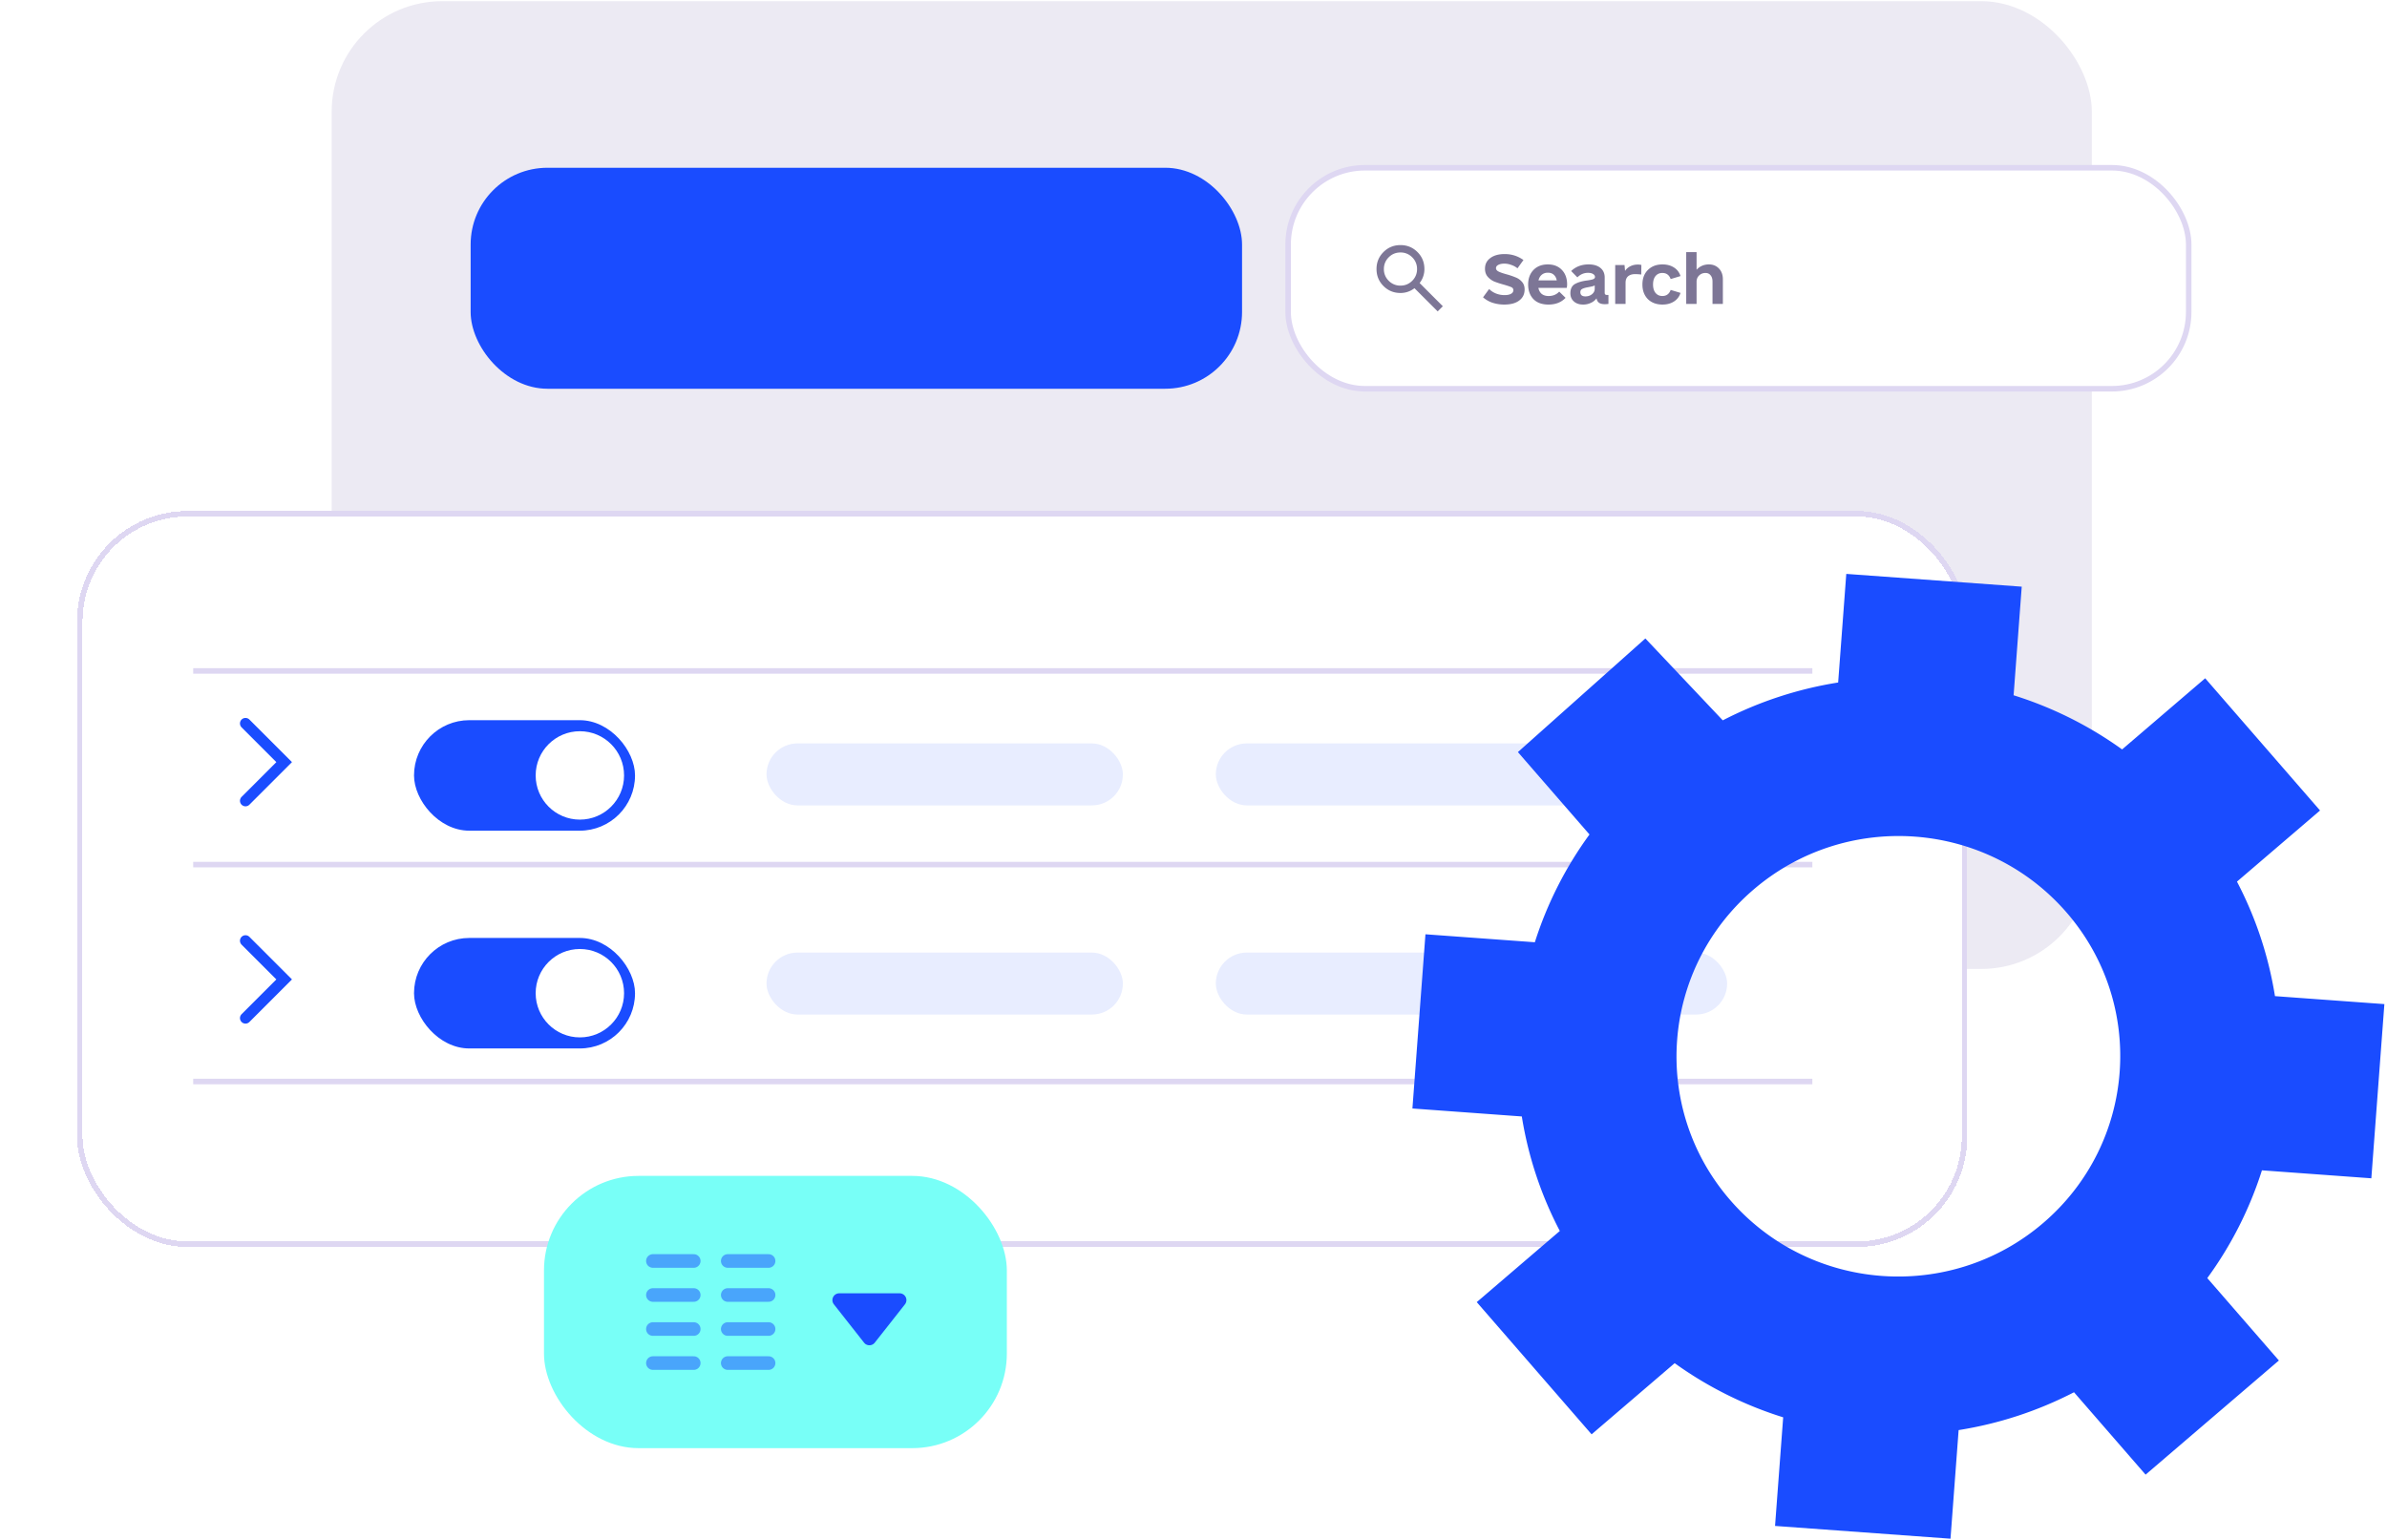 <svg xmlns="http://www.w3.org/2000/svg" width="372" height="240" fill="none">
    <rect width="274.308" height="150.825" x="51.69" y=".186" fill="#ECEAF3" rx="17.221"/>
    <g filter="url(#a)">
        <rect width="120.221" height="34.442" x="73.346" y="21.84" fill="#1A4CFF" rx="11.967"/>
    </g>
    <g filter="url(#b)">
        <rect width="140.35" height="34.442" x="200.746" y="21.84" fill="#fff" rx="11.967"/>
        <rect width="140.35" height="34.442" x="200.746" y="21.84" stroke="#DED7F2" stroke-linejoin="bevel" stroke-width=".861" rx="11.967"/>
        <path fill="#7D7696" d="m224.052 44.227-3.616-3.616a3.498 3.498 0 0 1-2.181.746c-1.043 0-1.926-.361-2.648-1.084-.722-.722-1.083-1.605-1.084-2.647 0-1.043.361-1.925 1.084-2.648.723-.722 1.606-1.084 2.648-1.084s1.924.362 2.648 1.084c.723.723 1.084 1.605 1.083 2.648a3.497 3.497 0 0 1-.746 2.181l3.616 3.616-.804.804Zm-5.797-4.018c.717 0 1.327-.251 1.83-.753a2.492 2.492 0 0 0 .753-1.83 2.497 2.497 0 0 0-.753-1.83 2.496 2.496 0 0 0-1.83-.753c-.719-.001-1.328.25-1.83.753a2.507 2.507 0 0 0-.754 1.83 2.49 2.49 0 0 0 .754 1.83 2.486 2.486 0 0 0 1.83.753ZM234.435 43.161a5.899 5.899 0 0 1-1.837-.282 4.284 4.284 0 0 1-1.473-.848l.948-1.291c.31.31.673.545 1.09.706.417.162.855.242 1.312.242.431 0 .767-.067 1.009-.202.242-.134.363-.322.363-.565a.48.48 0 0 0-.302-.464c-.202-.094-.599-.229-1.191-.403a13.989 13.989 0 0 1-1.493-.485 2.905 2.905 0 0 1-1.01-.746c-.282-.323-.423-.74-.423-1.252 0-.7.275-1.25.827-1.654.552-.418 1.298-.626 2.24-.626 1.09 0 2.065.31 2.926.928l-.928 1.292a3.053 3.053 0 0 0-.969-.525 3.007 3.007 0 0 0-1.089-.202c-.391 0-.707.068-.949.202-.229.121-.343.29-.343.505 0 .202.121.37.363.504.256.135.673.283 1.252.444a11.66 11.66 0 0 1 1.432.484c.391.148.72.377.989.687.283.31.424.706.424 1.19 0 .74-.283 1.319-.848 1.736-.551.417-1.325.625-2.32.625Zm5.311-2.603c.081.404.256.72.525.949.282.215.639.323 1.069.323.687 0 1.238-.23 1.655-.687l.989.97c-.659.699-1.547 1.048-2.664 1.048-1.022 0-1.809-.289-2.361-.867-.538-.579-.807-1.332-.807-2.26 0-.929.276-1.682.827-2.26.565-.58 1.312-.869 2.24-.869.915 0 1.642.283 2.18.848.551.565.827 1.325.827 2.28 0 .162-.02.337-.06.525h-4.42Zm1.473-2.361c-.376 0-.693.108-.948.323-.242.202-.41.49-.505.868h2.846c-.081-.39-.242-.686-.485-.888-.228-.202-.531-.303-.908-.303Zm9.449 3.471v1.392c-.162.027-.357.04-.585.04-.377 0-.673-.073-.888-.221-.202-.148-.33-.377-.384-.686a2.228 2.228 0 0 1-.888.706 2.755 2.755 0 0 1-1.211.262c-.591 0-1.069-.161-1.432-.484-.364-.323-.545-.747-.545-1.271 0-.7.242-1.184.726-1.453.485-.27 1.11-.451 1.877-.545.404-.054.706-.114.908-.182.215-.08.323-.202.323-.363 0-.188-.101-.343-.303-.464-.188-.121-.45-.182-.787-.182-.632 0-1.184.236-1.654.706l-.969-.988c.726-.687 1.635-1.03 2.724-1.03.781 0 1.393.182 1.837.545.444.364.666.861.666 1.494v2.381c0 .229.114.343.343.343h.242Zm-3.592.222c.403 0 .746-.114 1.029-.343.282-.229.424-.511.424-.848v-.524a1.406 1.406 0 0 1-.444.161c-.175.04-.37.08-.585.121-.404.068-.707.155-.909.263-.201.094-.302.269-.302.524 0 .202.067.364.202.485.134.107.329.161.585.161Zm8.177-4.964c.188 0 .37.02.545.06l-.02 1.494c-.337-.04-.66-.061-.969-.061-.457 0-.821.114-1.09.343-.255.229-.383.565-.383 1.01v3.288h-1.615v-6.054h1.453l.081.908c.202-.309.478-.551.827-.726.35-.175.74-.262 1.171-.262Zm3.838 6.235c-.942 0-1.702-.282-2.28-.847-.565-.579-.848-1.339-.848-2.28 0-.942.283-1.696.848-2.26.578-.58 1.338-.869 2.28-.869.7 0 1.299.162 1.796.485a2.38 2.38 0 0 1 1.009 1.332l-1.533.464c-.229-.633-.66-.949-1.292-.949-.444 0-.8.162-1.07.485-.255.323-.383.76-.383 1.311 0 .552.128.99.383 1.312.27.323.626.485 1.07.485.632 0 1.063-.317 1.292-.949l1.533.464a2.381 2.381 0 0 1-1.009 1.332c-.497.323-1.096.484-1.796.484Zm7.229-6.256c.646 0 1.17.216 1.574.646.404.417.605.976.605 1.675v3.834h-1.614v-3.47c0-.431-.101-.76-.303-.99-.188-.242-.45-.363-.787-.363-.39 0-.72.128-.989.384-.269.255-.403.585-.403.989v3.45h-1.615v-8.072h1.615v2.745c.228-.256.504-.458.827-.606a2.68 2.68 0 0 1 1.09-.222Z"/>
    </g>
    <g filter="url(#c)">
        <rect width="294.594" height="114.698" x="12" y="75.338" fill="#fff" rx="17.221" shape-rendering="crispEdges"/>
        <rect width="293.733" height="113.837" x="12.431" y="75.768" stroke="#DED7F2" stroke-width=".861" rx="16.79" shape-rendering="crispEdges"/>
        <path stroke="#1A4CFF" stroke-linecap="round" stroke-width="1.722" d="m38.258 120.502 6.027-6.027-6.027-6.028M38.258 154.367l6.027-6.027-6.027-6.027"/>
        <rect width="34.442" height="17.221" x="64.523" y="107.938" fill="#1A4CFF" rx="8.61"/>
        <circle cx="90.369" cy="116.547" r="6.888" fill="#fff"/>
        <rect width="55.538" height="9.659" x="119.457" y="111.559" fill="#E8EDFF" rx="4.829"/>
        <rect width="55.538" height="9.659" x="119.457" y="144.156" fill="#E8EDFF" rx="4.829"/>
        <rect width="79.685" height="9.659" x="189.479" y="111.559" fill="#E8EDFF" rx="4.829"/>
        <rect width="79.685" height="9.659" x="189.479" y="144.156" fill="#E8EDFF" rx="4.829"/>
        <rect width="34.442" height="17.221" x="64.523" y="141.879" fill="#1A4CFF" rx="8.61"/>
        <circle cx="90.369" cy="150.488" r="6.888" fill="#fff"/>
        <path stroke="#DED7F2" stroke-width=".861" d="M30.109 100.263h252.337M30.109 130.446h252.337M30.109 164.251h252.337"/>
    </g>
    <g filter="url(#d)">
        <rect width="72.134" height="42.432" x="84.777" y="177.963" fill="#78FFF7" rx="14.743"/>
        <g stroke="#1A4CFF" stroke-linecap="round" stroke-width="2.122" opacity=".5">
            <path d="M101.75 191.223h6.365M113.414 191.223h6.365M101.75 196.527h6.365M113.414 196.527h6.365M101.75 201.83h6.365M113.414 201.83h6.365M101.75 207.135h6.365M113.414 207.135h6.365"/>
        </g>
        <path fill="#1A4CFF" stroke="#1A4CFF" stroke-width="1.061" d="m135.077 203.627-4.705-5.976a.53.53 0 0 1 .416-.858h9.41a.53.53 0 0 1 .417.858l-4.705 5.976a.53.53 0 0 1-.833 0Z"/>
    </g>
    <path style="transform-box:fill-box;transform-origin:center" fill="#1A4CFF" d="m334.38 229.827 20.771-17.79-11.157-12.842a58.585 58.585 0 0 0 8.516-16.795l17.049 1.242 2.031-27.149-17.049-1.242a58.347 58.347 0 0 0-5.923-17.847l12.946-11.088-17.899-20.605-12.946 11.089a59.205 59.205 0 0 0-16.91-8.439l1.267-16.927-27.343-1.99-1.267 16.927a59.401 59.401 0 0 0-17.982 5.897L256.42 99.506l-19.864 17.709 11.157 12.842a58.59 58.59 0 0 0-8.516 16.796l-17.049-1.242-2.031 27.151 17.049 1.242a58.329 58.329 0 0 0 5.923 17.847l-12.946 11.089 17.899 20.605 12.946-11.089a59.176 59.176 0 0 0 16.91 8.438l-1.267 16.928 27.343 1.99 1.267-16.927a59.429 59.429 0 0 0 17.982-5.897l11.157 12.842v-.003Zm-64.722-42.77c-12.465-14.35-10.842-36.027 3.624-48.416 14.466-12.388 36.298-10.798 48.763 3.552 12.465 14.35 10.843 36.027-3.623 48.415-14.466 12.389-36.299 10.799-48.764-3.551Z">
        <animateTransform attributeName="transform" attributeType="XML" dur="20s" from="0" repeatCount="indefinite" to="360" type="rotate"/>
    </path>
    <defs>
        <filter id="a" width="142.263" height="56.484" x="62.324" y="15.124" color-interpolation-filters="sRGB" filterUnits="userSpaceOnUse">
            <feFlood flood-opacity="0" result="BackgroundImageFix"/>
            <feColorMatrix in="SourceAlpha" result="hardAlpha" values="0 0 0 0 0 0 0 0 0 0 0 0 0 0 0 0 0 0 127 0"/>
            <feOffset dy="4.305"/>
            <feGaussianBlur stdDeviation="5.511"/>
            <feComposite in2="hardAlpha" operator="out"/>
            <feColorMatrix values="0 0 0 0 0.098 0 0 0 0 0.071 0 0 0 0 0.192 0 0 0 0.25 0"/>
            <feBlend in2="BackgroundImageFix" result="effect1_dropShadow_114_628"/>
            <feBlend in="SourceGraphic" in2="effect1_dropShadow_114_628" result="shape"/>
        </filter>
        <filter id="b" width="163.254" height="57.346" x="189.295" y="14.694" color-interpolation-filters="sRGB" filterUnits="userSpaceOnUse">
            <feFlood flood-opacity="0" result="BackgroundImageFix"/>
            <feColorMatrix in="SourceAlpha" result="hardAlpha" values="0 0 0 0 0 0 0 0 0 0 0 0 0 0 0 0 0 0 127 0"/>
            <feOffset dy="4.305"/>
            <feGaussianBlur stdDeviation="5.511"/>
            <feComposite in2="hardAlpha" operator="out"/>
            <feColorMatrix values="0 0 0 0 0.098 0 0 0 0 0.071 0 0 0 0 0.192 0 0 0 0.25 0"/>
            <feBlend in2="BackgroundImageFix" result="effect1_dropShadow_114_628"/>
            <feBlend in="SourceGraphic" in2="effect1_dropShadow_114_628" result="shape"/>
        </filter>
        <filter id="c" width="316.636" height="136.742" x=".979" y="68.622" color-interpolation-filters="sRGB" filterUnits="userSpaceOnUse">
            <feFlood flood-opacity="0" result="BackgroundImageFix"/>
            <feColorMatrix in="SourceAlpha" result="hardAlpha" values="0 0 0 0 0 0 0 0 0 0 0 0 0 0 0 0 0 0 127 0"/>
            <feOffset dy="4.305"/>
            <feGaussianBlur stdDeviation="5.511"/>
            <feComposite in2="hardAlpha" operator="out"/>
            <feColorMatrix values="0 0 0 0 0.098 0 0 0 0 0.071 0 0 0 0 0.192 0 0 0 0.25 0"/>
            <feBlend in2="BackgroundImageFix" result="effect1_dropShadow_114_628"/>
            <feBlend in="SourceGraphic" in2="effect1_dropShadow_114_628" result="shape"/>
        </filter>
        <filter id="d" width="99.291" height="69.588" x="71.199" y="169.689" color-interpolation-filters="sRGB" filterUnits="userSpaceOnUse">
            <feFlood flood-opacity="0" result="BackgroundImageFix"/>
            <feColorMatrix in="SourceAlpha" result="hardAlpha" values="0 0 0 0 0 0 0 0 0 0 0 0 0 0 0 0 0 0 127 0"/>
            <feOffset dy="5.304"/>
            <feGaussianBlur stdDeviation="6.789"/>
            <feComposite in2="hardAlpha" operator="out"/>
            <feColorMatrix values="0 0 0 0 0.098 0 0 0 0 0.071 0 0 0 0 0.192 0 0 0 0.25 0"/>
            <feBlend in2="BackgroundImageFix" result="effect1_dropShadow_114_628"/>
            <feBlend in="SourceGraphic" in2="effect1_dropShadow_114_628" result="shape"/>
        </filter>
    </defs>
</svg>